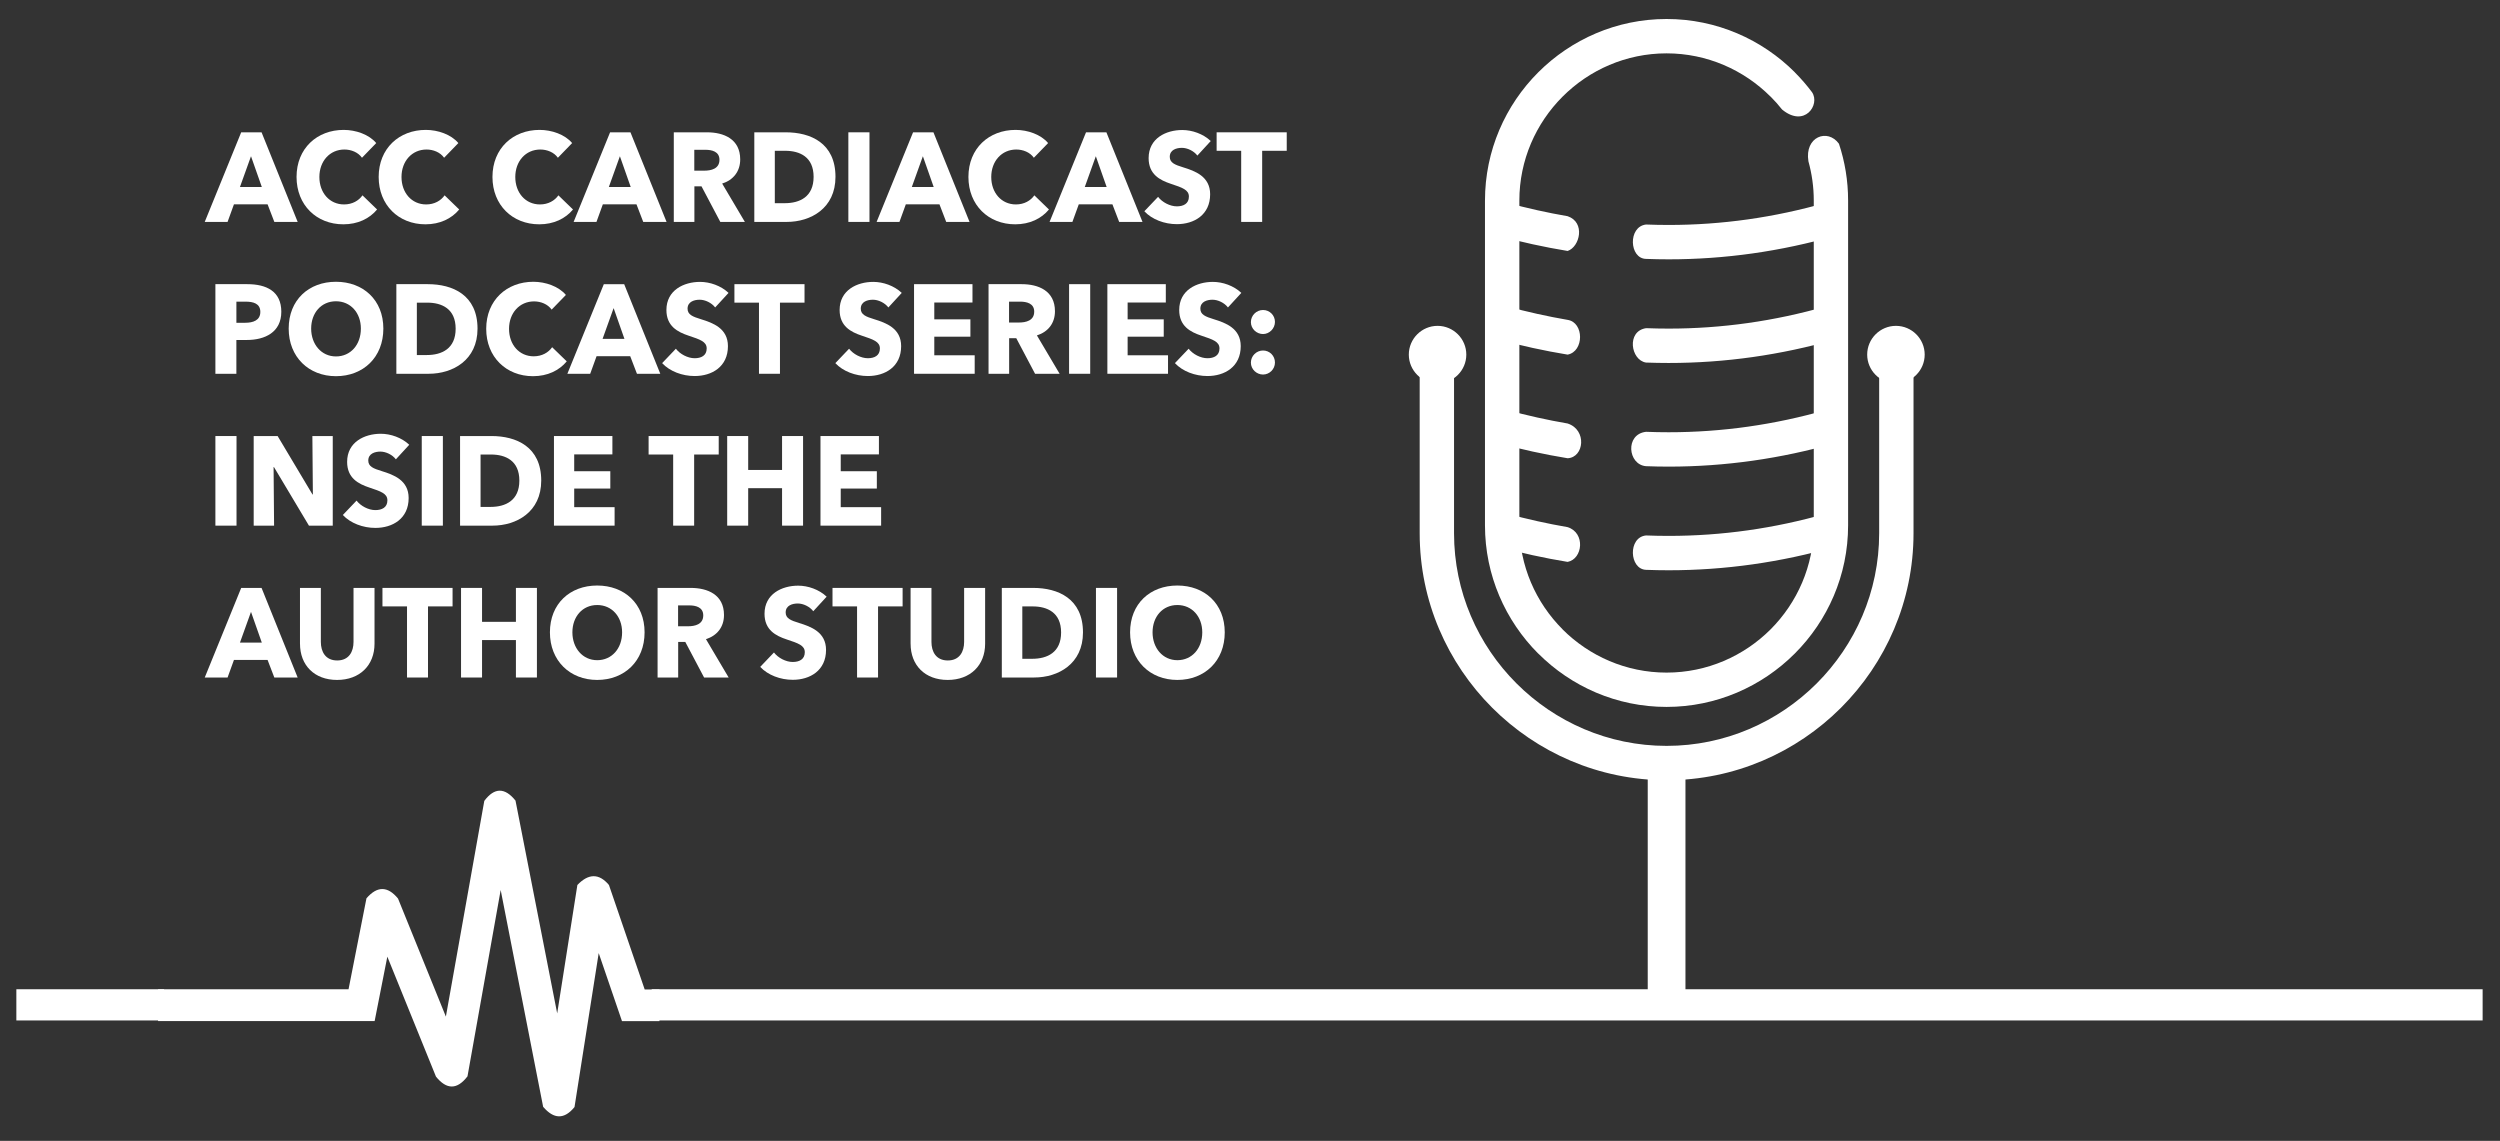 <?xml version="1.0" encoding="UTF-8"?><svg id="Layer_1" xmlns="http://www.w3.org/2000/svg" xmlns:xlink="http://www.w3.org/1999/xlink" viewBox="0 0 1200 547.61"><rect x="0" y="0" width="1200" height="547.61" fill="#333333" stroke="none"/><defs><style>.cls-1,.cls-2,.cls-3,.cls-4{fill:none;}.cls-2{clip-path:url(#clippath-2);}.cls-3{clip-path:url(#clippath-1);}.cls-5{fill:#fff;}.cls-4{clip-path:url(#clippath);}</style><clipPath id="clippath"><rect class="cls-1" x="7.85" y="9.11" width="1183.81" height="526.71"/></clipPath><clipPath id="clippath-1"><rect class="cls-1" x="7.85" y="9.11" width="1183.81" height="526.71"/></clipPath><clipPath id="clippath-2"><rect class="cls-1" x="7.85" y="9.11" width="1183.81" height="526.71"/></clipPath></defs><g class="cls-4"><path class="cls-5" d="m799.96,9.12h0c23.97,0,45.79,9.8,61.56,25.58v.04c2.98,2.98,5.75,6.18,8.28,9.56,4,6.01-3.66,17.16-14.41,8.26-1.72-2.18-3.56-4.25-5.52-6.21l-.02.02c-12.81-12.8-30.48-20.76-49.9-20.76h0c-19.43,0-37.09,7.95-49.9,20.76-12.81,12.81-20.76,30.48-20.76,49.9v155.92c0,19.42,7.95,37.09,20.76,49.9l-.02.02c12.81,12.79,30.48,20.74,49.92,20.74h0c19.43,0,37.11-7.95,49.92-20.74,12.79-12.8,20.74-30.49,20.74-49.92V96.26c0-6.51-.9-12.83-2.57-18.84-1.92-11.79,9.23-15.97,14.66-8.41,2.85,8.58,4.39,17.74,4.39,27.25v155.92c0,23.95-9.81,45.74-25.59,61.52l-.04.04c-15.79,15.78-37.58,25.58-61.52,25.58h0c-23.96,0-45.74-9.8-61.53-25.58h-.04c-15.78-15.78-25.58-37.6-25.58-61.57V96.26c0-23.99,9.81-45.79,25.58-61.56,15.78-15.78,37.58-25.58,61.57-25.58"/><path class="cls-5" d="m918.49,174.23v81.76c0,32.6-13.34,62.26-34.8,83.72-21.46,21.46-51.13,34.8-83.72,34.8h0c-32.6,0-62.26-13.34-83.72-34.8-21.46-21.46-34.8-51.12-34.8-83.72v-81.76c5.8-5.48,11.29-5.29,16.49,0v81.76c0,28.05,11.49,53.57,29.98,72.05,18.49,18.49,44.01,29.98,72.05,29.98h0c28.04,0,53.56-11.49,72.05-29.98,18.49-18.49,29.98-44.01,29.98-72.05v-81.76c5.81-6.75,11.27-5.91,16.49,0"/><path class="cls-5" d="m790.09,107.77c3.62.14,7.23.21,10.84.21,25.54,0,50.78-3.57,75.69-10.71l4.5,15.86c-26.39,7.56-53.13,11.35-80.19,11.35-3.61,0-7.22-.07-10.84-.21-8.06-.15-8.76-15.48,0-16.5m-66.88-10.5c9.79,2.67,19.54,4.84,29.25,6.51,8.66,2.91,5.87,14.75,0,16.68-11.13-1.82-22.32-4.27-33.57-7.34l4.32-15.86Z"/><path class="cls-5" d="m790.09,157.52c3.62.14,7.23.21,10.84.21,25.54,0,50.78-3.57,75.69-10.71l4.5,15.86c-26.39,7.56-53.13,11.35-80.19,11.35-3.61,0-7.22-.07-10.84-.2-7.37-1.14-9.46-15.08,0-16.5m-66.88-10.5c9.79,2.67,19.54,4.84,29.25,6.51,7.96,1.23,7.96,15.16,0,16.68-11.13-1.83-22.32-4.27-33.57-7.34l4.32-15.86Z"/><path class="cls-5" d="m790.09,207.27c3.62.14,7.23.21,10.84.21,25.54,0,50.78-3.57,75.69-10.71l4.5,15.86c-26.39,7.56-53.13,11.35-80.19,11.35-3.61,0-7.22-.07-10.84-.21-8.76-.72-10.15-15.36,0-16.5m-66.88-10.5c9.79,2.67,19.54,4.84,29.25,6.51,9.36,3.04,7.96,16.28,0,16.68-11.13-1.82-22.32-4.27-33.57-7.34l4.32-15.86Z"/><path class="cls-5" d="m790.09,257.02c3.62.14,7.23.21,10.84.21,25.54,0,50.78-3.57,75.69-10.71l4.5,15.86c-26.39,7.56-53.13,11.35-80.19,11.35-3.61,0-7.22-.07-10.84-.21-8.06-.31-8.76-15.64,0-16.5m-66.88-10.5c9.79,2.67,19.54,4.84,29.25,6.51,8.66,2.75,7.27,15.29,0,16.68-11.13-1.82-22.32-4.27-33.57-7.34l4.32-15.86Z"/></g><rect class="cls-5" x="790.91" y="373.03" width="18.11" height="116.19"/><g class="cls-3"><path class="cls-5" d="m690.03,184.01c7.6,0,13.8-6.2,13.8-13.8s-6.2-13.8-13.8-13.8-13.8,6.2-13.8,13.8,6.2,13.8,13.8,13.8"/><path class="cls-5" d="m910.05,184.01c7.6,0,13.8-6.2,13.8-13.8s-6.2-13.8-13.8-13.8-13.8,6.2-13.8,13.8,6.2,13.8,13.8,13.8"/></g><path class="cls-5" d="m7.85,489.82h70.9v-14.98H7.85v14.98Zm304.98,0h878.83v-14.98H312.82v14.98Z"/><g class="cls-2"><path class="cls-5" d="m316.52,474.94h-7.07s-17.16-50.15-17.16-50.15c-4.82-5.75-9.89-5.47-15.15,0l-9.69,61.65-20.01-102.15c-5.09-6.33-10.09-6.41-14.98.15l-18.44,103.53-22.97-56.66c-5-6.1-10.04-6.04-15.15-.11l-8.6,43.66h-91.42v15.25h103.95l6.09-30.91,23.35,57.59c5.1,6.31,10.14,6.37,15.13-.15l15.93-89.44,20.38,104.07c5.11,5.99,10.14,6.16,15.06.11l11.61-73.9,11.18,32.68h17.96v-15.2Z"/></g><path class="cls-5" d="m125.55,63.51l17.33,43.01h-11.2l-3.24-8.44h-16.15l-3.06,8.44h-10.96l17.5-43.01h9.78Zm-10.37,26.24h10.49l-5.19-14.76-5.3,14.76Z"/><path class="cls-5" d="m142.34,84.95c0-13.79,9.9-22.6,22.63-22.6,5.83,0,12.14,2.19,15.62,6.32l-6.84,7.05c-1.89-2.67-5.24-3.95-8.43-3.95-7.01,0-12.02,5.59-12.02,13.18s4.89,13.18,11.85,13.18c3.95,0,7.07-1.82,8.84-4.37l7.01,6.8c-3.65,4.37-9.19,7.11-16.21,7.11-12.85,0-22.45-9.23-22.45-22.72Z"/><path class="cls-5" d="m181.76,84.95c0-13.79,9.9-22.6,22.63-22.6,5.83,0,12.14,2.19,15.62,6.32l-6.84,7.05c-1.89-2.67-5.24-3.95-8.43-3.95-7.01,0-12.02,5.59-12.02,13.18s4.89,13.18,11.85,13.18c3.95,0,7.07-1.82,8.84-4.37l7.01,6.8c-3.65,4.37-9.19,7.11-16.21,7.11-12.85,0-22.45-9.23-22.45-22.72Z"/><path class="cls-5" d="m236.38,84.95c0-13.79,9.9-22.6,22.63-22.6,5.83,0,12.14,2.19,15.62,6.32l-6.84,7.05c-1.89-2.67-5.24-3.95-8.43-3.95-7.01,0-12.02,5.59-12.02,13.18s4.89,13.18,11.85,13.18c3.95,0,7.07-1.82,8.84-4.37l7.01,6.8c-3.65,4.37-9.19,7.11-16.21,7.11-12.85,0-22.45-9.23-22.45-22.72Z"/><path class="cls-5" d="m302.62,63.51l17.33,43.01h-11.2l-3.24-8.44h-16.15l-3.06,8.44h-10.96l17.5-43.01h9.78Zm-10.37,26.24h10.49l-5.19-14.76-5.3,14.76Z"/><path class="cls-5" d="m323.42,106.52v-43.01h15.91c8.01,0,15.97,3.16,15.97,13,0,5.77-3.3,9.9-8.66,11.6l10.9,18.41h-11.79l-9.02-17.07h-3.42v17.07h-9.9Zm9.84-24.6h4.77c3.24,0,7.31-.85,7.31-5.22,0-4.01-3.71-4.8-6.72-4.8h-5.36v10.02Z"/><path class="cls-5" d="m362.07,106.52v-43.01h15.09c11.84,0,23.87,5.1,23.87,21.38,0,15.13-11.9,21.63-23.4,21.63h-15.56Zm9.84-8.99h4.77c7.19,0,13.85-3.04,13.85-12.64s-6.66-12.51-13.61-12.51h-5.01v25.15Z"/><path class="cls-5" d="m407.21,106.52v-43.01h10.14v43.01h-10.14Z"/><path class="cls-5" d="m448.05,63.51l17.33,43.01h-11.2l-3.24-8.44h-16.15l-3.06,8.44h-10.96l17.5-43.01h9.78Zm-10.37,26.24h10.49l-5.19-14.76-5.3,14.76Z"/><path class="cls-5" d="m464.84,84.95c0-13.79,9.9-22.6,22.63-22.6,5.83,0,12.14,2.19,15.62,6.32l-6.84,7.05c-1.89-2.67-5.24-3.95-8.43-3.95-7.01,0-12.02,5.59-12.02,13.18s4.89,13.18,11.85,13.18c3.95,0,7.07-1.82,8.84-4.37l7.01,6.8c-3.65,4.37-9.19,7.11-16.21,7.11-12.85,0-22.45-9.23-22.45-22.72Z"/><path class="cls-5" d="m531.07,63.51l17.33,43.01h-11.2l-3.24-8.44h-16.15l-3.06,8.44h-10.96l17.5-43.01h9.78Zm-10.37,26.24h10.49l-5.19-14.76-5.3,14.76Z"/><path class="cls-5" d="m549.28,101.41l6.6-6.92c2,2.61,5.72,4.56,9.02,4.56,3.06,0,5.77-1.21,5.77-4.68,0-3.28-3.18-4.31-8.66-6.14-5.3-1.76-10.67-4.56-10.67-12.33,0-9.54,8.37-13.49,16.15-13.49,4.71,0,10.02,1.82,13.67,5.28l-6.42,6.99c-1.71-2.25-4.83-3.71-7.42-3.71s-5.83.91-5.83,4.31c0,2.85,2.47,3.83,6.42,5.04,5.72,1.76,12.96,4.37,12.96,12.94,0,9.9-7.72,14.34-15.97,14.34-5.95,0-11.96-2.25-15.62-6.2Z"/><path class="cls-5" d="m595.77,106.52v-34.14h-11.79v-8.87h33.65v8.87h-11.79v34.14h-10.08Z"/><path class="cls-5" d="m103.39,179.41v-43.01h15.32c9.13,0,16.32,3.4,16.32,13.24s-7.84,13.55-16.56,13.55h-5.01v16.22h-10.08Zm10.08-24.48h4.24c3.77,0,7.25-1.15,7.25-5.22s-3.48-4.92-7.07-4.92h-4.42v10.14Z"/><path class="cls-5" d="m138.57,157.73c0-13.79,9.66-22.48,22.69-22.48s22.75,8.69,22.75,22.48-9.66,22.84-22.75,22.84-22.69-9.23-22.69-22.84Zm34.65,0c0-7.53-4.89-13.12-11.96-13.12s-11.9,5.59-11.9,13.12,4.89,13.36,11.9,13.36,11.96-5.59,11.96-13.36Z"/><path class="cls-5" d="m190.25,179.41v-43.01h15.09c11.84,0,23.87,5.1,23.87,21.38,0,15.13-11.9,21.63-23.4,21.63h-15.56Zm9.84-8.99h4.77c7.19,0,13.85-3.04,13.85-12.64s-6.66-12.51-13.61-12.51h-5.01v25.15Z"/><path class="cls-5" d="m233.38,157.85c0-13.79,9.9-22.6,22.63-22.6,5.83,0,12.14,2.19,15.62,6.32l-6.84,7.05c-1.89-2.67-5.24-3.95-8.43-3.95-7.01,0-12.02,5.59-12.02,13.18s4.89,13.18,11.85,13.18c3.95,0,7.07-1.82,8.84-4.37l7.01,6.8c-3.65,4.37-9.19,7.11-16.21,7.11-12.85,0-22.45-9.23-22.45-22.72Z"/><path class="cls-5" d="m299.61,136.41l17.33,43.01h-11.2l-3.24-8.44h-16.15l-3.06,8.44h-10.96l17.5-43.01h9.78Zm-10.37,26.24h10.49l-5.19-14.76-5.3,14.76Z"/><path class="cls-5" d="m317.82,174.31l6.6-6.92c2,2.61,5.72,4.56,9.02,4.56,3.06,0,5.77-1.21,5.77-4.68,0-3.28-3.18-4.31-8.66-6.14-5.3-1.76-10.67-4.56-10.67-12.33,0-9.54,8.37-13.49,16.15-13.49,4.71,0,10.02,1.82,13.67,5.28l-6.42,6.99c-1.71-2.25-4.83-3.71-7.42-3.71s-5.83.91-5.83,4.31c0,2.85,2.47,3.83,6.42,5.04,5.72,1.76,12.96,4.37,12.96,12.94,0,9.9-7.72,14.34-15.97,14.34-5.95,0-11.96-2.25-15.62-6.2Z"/><path class="cls-5" d="m364.31,179.41v-34.14h-11.79v-8.87h33.65v8.87h-11.79v34.14h-10.08Z"/><path class="cls-5" d="m400.96,174.31l6.6-6.92c2,2.61,5.72,4.56,9.02,4.56,3.06,0,5.77-1.21,5.77-4.68,0-3.28-3.18-4.31-8.66-6.14-5.3-1.76-10.67-4.56-10.67-12.33,0-9.54,8.37-13.49,16.15-13.49,4.71,0,10.02,1.82,13.67,5.28l-6.42,6.99c-1.71-2.25-4.83-3.71-7.42-3.71s-5.83.91-5.83,4.31c0,2.85,2.47,3.83,6.42,5.04,5.72,1.76,12.96,4.37,12.96,12.94,0,9.9-7.72,14.34-15.97,14.34-5.95,0-11.96-2.25-15.62-6.2Z"/><path class="cls-5" d="m438.74,179.41v-43.01h28.05v8.81h-18.33v8.08h17.33v8.32h-17.33v8.93h19.39v8.87h-29.11Z"/><path class="cls-5" d="m474.5,179.41v-43.01h15.91c8.01,0,15.97,3.16,15.97,13,0,5.77-3.3,9.9-8.66,11.6l10.9,18.41h-11.79l-9.02-17.07h-3.42v17.07h-9.9Zm9.84-24.6h4.77c3.24,0,7.31-.85,7.31-5.22,0-4.01-3.71-4.8-6.72-4.8h-5.36v10.02Z"/><path class="cls-5" d="m513.16,179.41v-43.01h10.14v43.01h-10.14Z"/><path class="cls-5" d="m531.54,179.41v-43.01h28.05v8.81h-18.33v8.08h17.33v8.32h-17.33v8.93h19.39v8.87h-29.11Z"/><path class="cls-5" d="m563.95,174.31l6.6-6.92c2,2.61,5.72,4.56,9.02,4.56,3.06,0,5.78-1.21,5.78-4.68,0-3.28-3.18-4.31-8.66-6.14-5.3-1.76-10.67-4.56-10.67-12.33,0-9.54,8.37-13.49,16.15-13.49,4.71,0,10.02,1.82,13.67,5.28l-6.42,6.99c-1.71-2.25-4.83-3.71-7.42-3.71s-5.83.91-5.83,4.31c0,2.85,2.48,3.83,6.42,5.04,5.72,1.76,12.96,4.37,12.96,12.94,0,9.9-7.72,14.34-15.97,14.34-5.95,0-11.96-2.25-15.62-6.2Z"/><path class="cls-5" d="m600.43,154.63c0-3.22,2.65-5.83,5.83-5.83s5.72,2.55,5.72,5.71-2.65,5.83-5.72,5.83-5.83-2.49-5.83-5.71Zm0,19.44c0-3.22,2.65-5.83,5.83-5.83s5.72,2.55,5.72,5.77-2.65,5.77-5.72,5.77-5.83-2.49-5.83-5.71Z"/><path class="cls-5" d="m103.39,252.31v-43.01h10.14v43.01h-10.14Z"/><path class="cls-5" d="m121.77,252.31v-43.01h11.49l16.74,28.06h.18l-.24-28.06h9.78v43.01h-11.43l-16.79-28.12h-.18l.24,28.12h-9.78Z"/><path class="cls-5" d="m164.55,247.21l6.6-6.92c2,2.61,5.72,4.56,9.02,4.56,3.06,0,5.78-1.21,5.78-4.68,0-3.28-3.18-4.31-8.66-6.14-5.3-1.76-10.67-4.56-10.67-12.33,0-9.54,8.37-13.49,16.15-13.49,4.71,0,10.02,1.82,13.67,5.28l-6.42,6.99c-1.71-2.25-4.83-3.71-7.42-3.71s-5.83.91-5.83,4.31c0,2.85,2.48,3.83,6.42,5.04,5.72,1.76,12.96,4.37,12.96,12.94,0,9.9-7.72,14.34-15.97,14.34-5.95,0-11.96-2.25-15.62-6.2Z"/><path class="cls-5" d="m202.44,252.31v-43.01h10.14v43.01h-10.14Z"/><path class="cls-5" d="m220.83,252.31v-43.01h15.09c11.84,0,23.87,5.1,23.87,21.38,0,15.13-11.9,21.63-23.4,21.63h-15.56Zm9.84-8.99h4.77c7.19,0,13.85-3.04,13.85-12.64s-6.66-12.51-13.61-12.51h-5.01v25.15Z"/><path class="cls-5" d="m265.9,252.31v-43.01h28.05v8.81h-18.33v8.08h17.33v8.32h-17.33v8.93h19.39v8.87h-29.11Z"/><path class="cls-5" d="m323.12,252.31v-34.14h-11.79v-8.87h33.65v8.87h-11.79v34.14h-10.08Z"/><path class="cls-5" d="m349.05,252.31v-43.01h10.08v16.28h16.26v-16.28h10.08v43.01h-10.08v-17.98h-16.26v17.98h-10.08Z"/><path class="cls-5" d="m393.83,252.31v-43.01h28.05v8.81h-18.33v8.08h17.33v8.32h-17.33v8.93h19.39v8.87h-29.11Z"/><path class="cls-5" d="m125.55,282.21l17.33,43.01h-11.2l-3.24-8.44h-16.15l-3.06,8.44h-10.96l17.5-43.01h9.78Zm-10.37,26.24h10.49l-5.19-14.76-5.3,14.76Z"/><path class="cls-5" d="m143.99,309v-26.79h10.02v25.94c0,4.62,2.18,8.87,7.84,8.87s7.84-4.25,7.84-8.87v-25.94h10.08v26.79c0,10.33-7.07,17.37-17.97,17.37s-17.8-7.05-17.8-17.37Z"/><path class="cls-5" d="m195.37,325.21v-34.14h-11.79v-8.87h33.65v8.87h-11.79v34.14h-10.08Z"/><path class="cls-5" d="m221.3,325.21v-43.01h10.08v16.28h16.26v-16.28h10.08v43.01h-10.08v-17.98h-16.26v17.98h-10.08Z"/><path class="cls-5" d="m263.96,303.53c0-13.79,9.66-22.48,22.69-22.48s22.75,8.69,22.75,22.48-9.66,22.84-22.75,22.84-22.69-9.23-22.69-22.84Zm34.65,0c0-7.53-4.89-13.12-11.96-13.12s-11.9,5.59-11.9,13.12,4.89,13.36,11.9,13.36,11.96-5.59,11.96-13.36Z"/><path class="cls-5" d="m315.64,325.21v-43.01h15.91c8.01,0,15.97,3.16,15.97,13,0,5.77-3.3,9.9-8.66,11.6l10.9,18.41h-11.79l-9.02-17.07h-3.42v17.07h-9.9Zm9.84-24.6h4.77c3.24,0,7.31-.85,7.31-5.22,0-4.01-3.71-4.8-6.72-4.8h-5.36v10.02Z"/><path class="cls-5" d="m364.9,320.11l6.6-6.92c2,2.61,5.72,4.56,9.02,4.56,3.06,0,5.78-1.21,5.78-4.68,0-3.28-3.18-4.31-8.66-6.13-5.3-1.76-10.67-4.56-10.67-12.33,0-9.54,8.37-13.49,16.15-13.49,4.71,0,10.02,1.82,13.67,5.28l-6.42,6.99c-1.71-2.25-4.83-3.71-7.42-3.71s-5.83.91-5.83,4.31c0,2.85,2.48,3.83,6.42,5.04,5.72,1.76,12.96,4.37,12.96,12.94,0,9.9-7.72,14.34-15.97,14.34-5.95,0-11.96-2.25-15.62-6.2Z"/><path class="cls-5" d="m411.39,325.21v-34.14h-11.79v-8.87h33.65v8.87h-11.79v34.14h-10.08Z"/><path class="cls-5" d="m437.08,309v-26.79h10.02v25.94c0,4.62,2.18,8.87,7.84,8.87s7.84-4.25,7.84-8.87v-25.94h10.08v26.79c0,10.33-7.07,17.37-17.97,17.37s-17.8-7.05-17.8-17.37Z"/><path class="cls-5" d="m480.87,325.21v-43.01h15.09c11.84,0,23.87,5.1,23.87,21.38,0,15.12-11.9,21.62-23.4,21.62h-15.56Zm9.84-8.99h4.77c7.19,0,13.85-3.04,13.85-12.63s-6.66-12.51-13.61-12.51h-5.01v25.15Z"/><path class="cls-5" d="m526.06,325.21v-43.01h10.14v43.01h-10.14Z"/><path class="cls-5" d="m542.44,303.53c0-13.79,9.66-22.48,22.69-22.48s22.75,8.69,22.75,22.48-9.66,22.84-22.75,22.84-22.69-9.23-22.69-22.84Zm34.65,0c0-7.53-4.89-13.12-11.96-13.12s-11.9,5.59-11.9,13.12,4.89,13.36,11.9,13.36,11.96-5.59,11.96-13.36Z"/></svg>